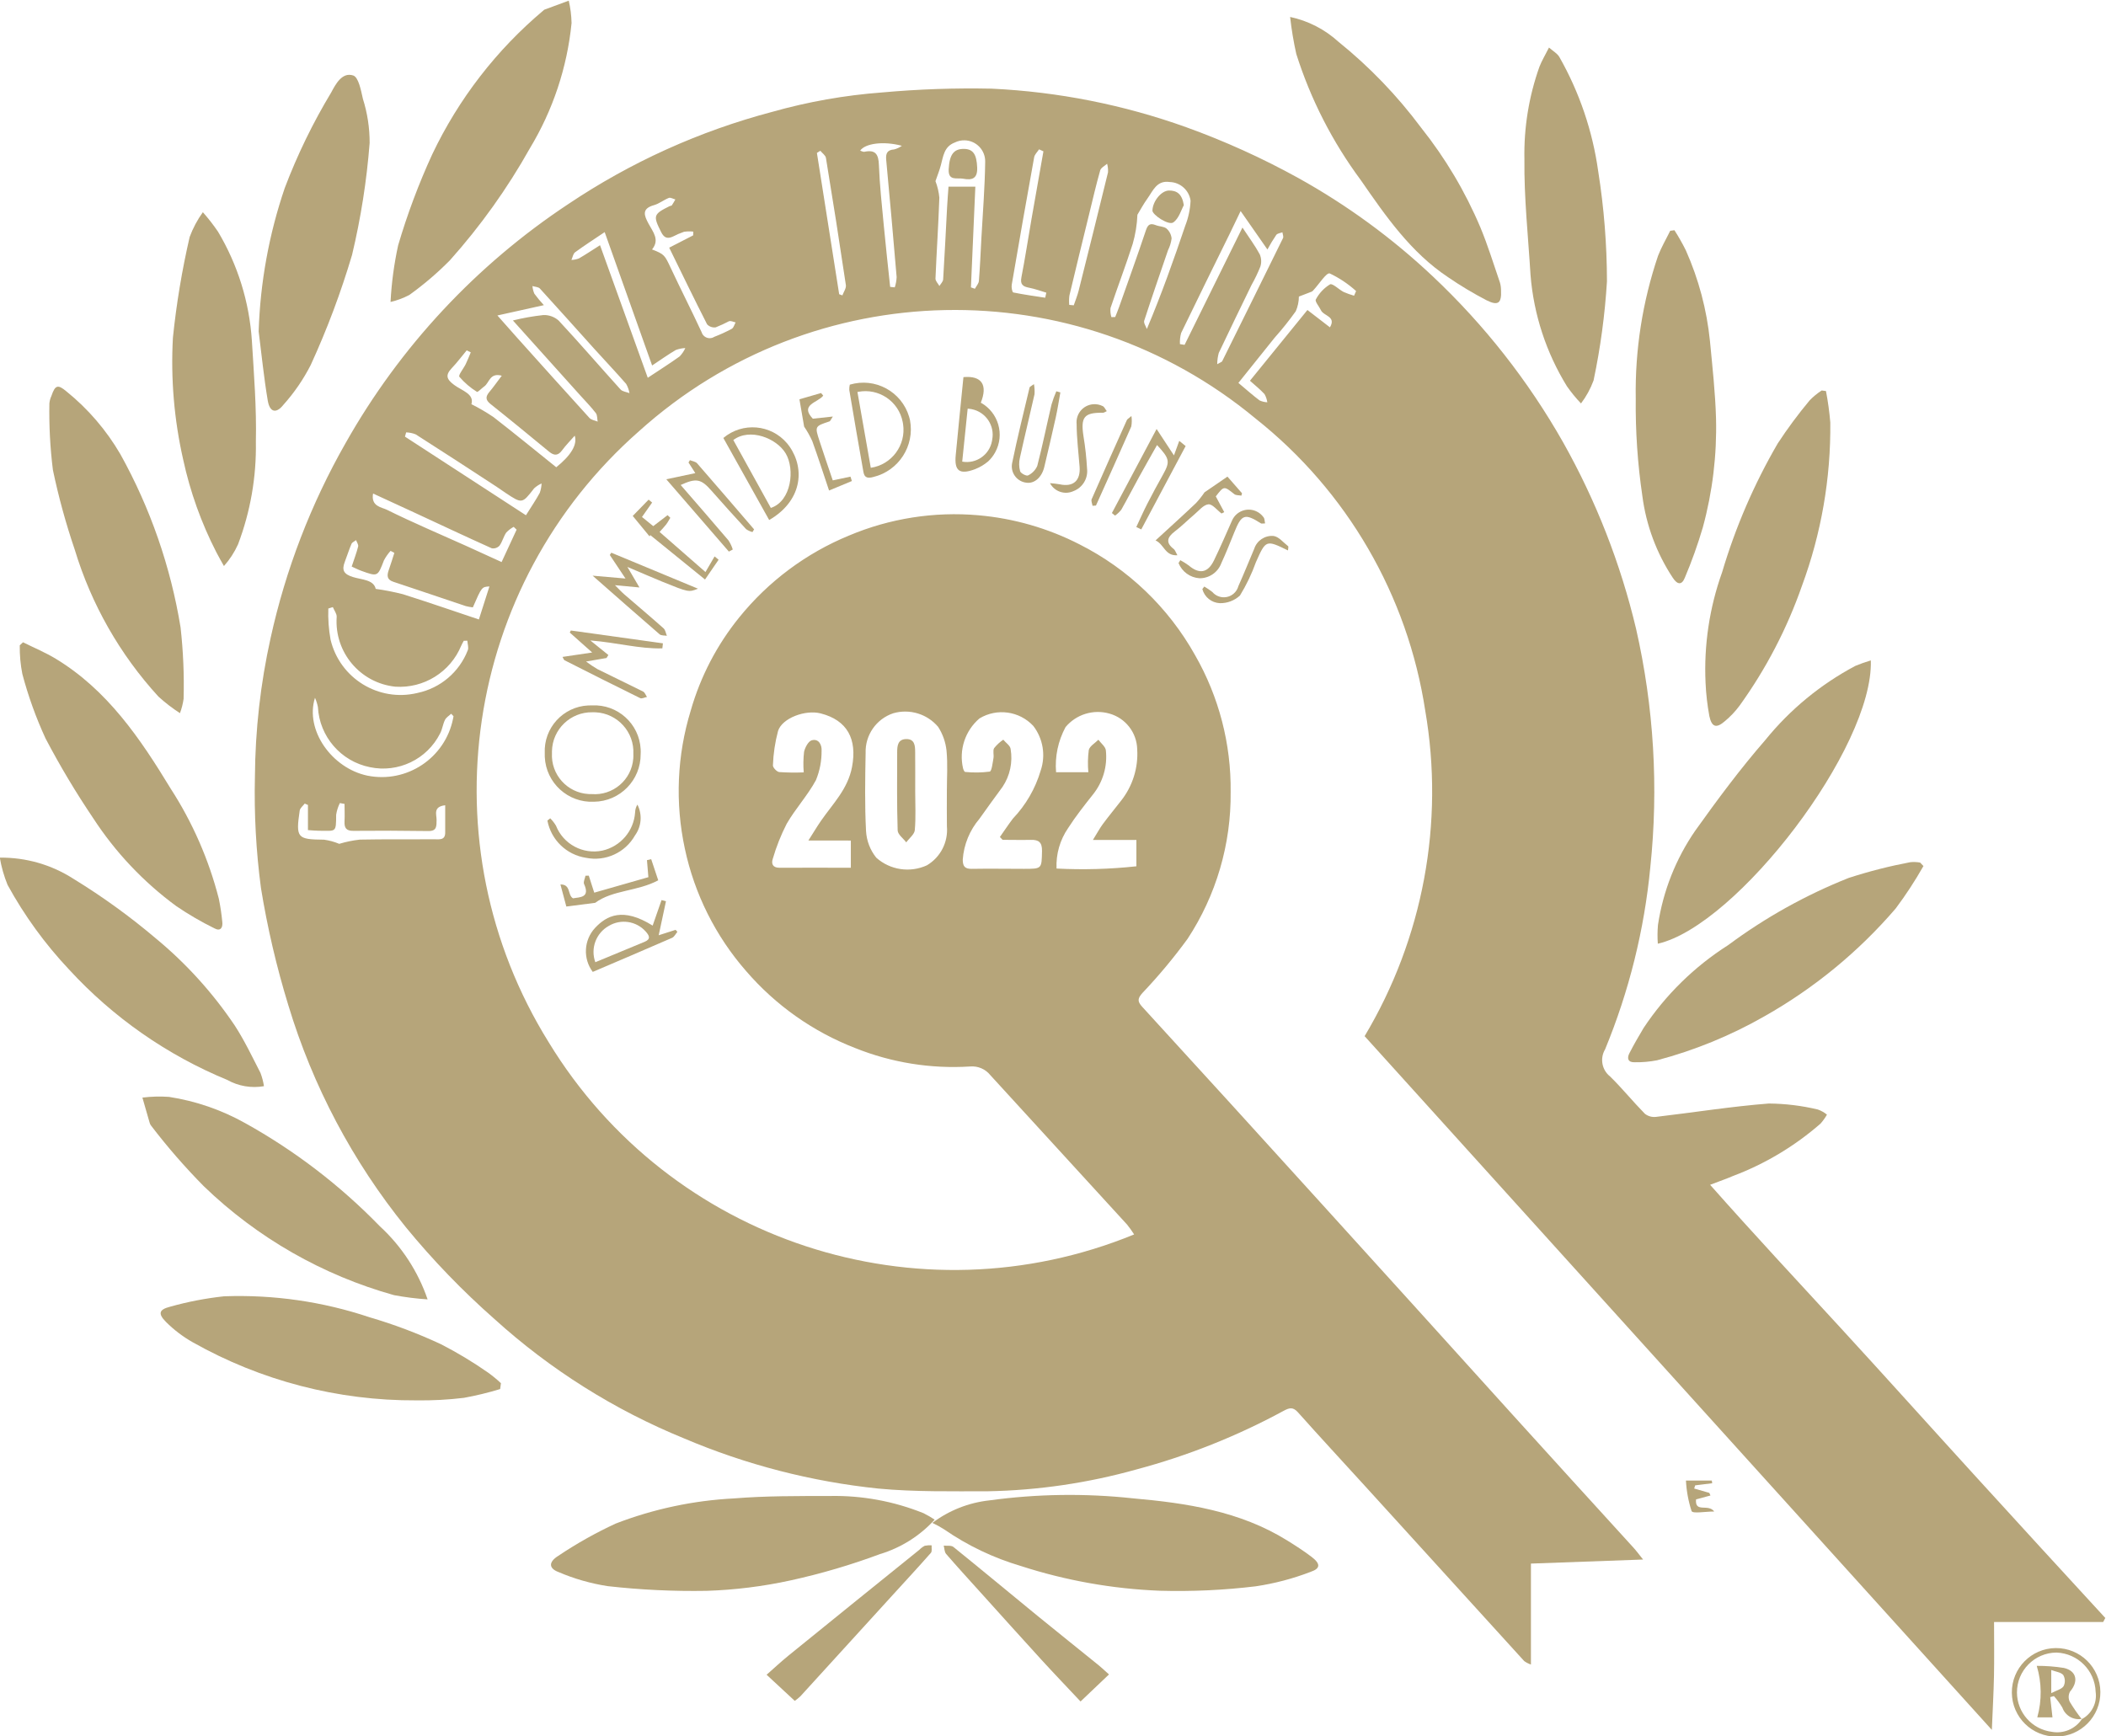 <?xml version="1.0" encoding="UTF-8" standalone="no"?>
<!-- Created with Inkscape (http://www.inkscape.org/) -->

<svg
   version="1.1"
   id="svg2"
   xml:space="preserve"
   width="390.219"
   height="321.762"
   viewBox="0 0 390.219 321.762"
   sodipodi:docname="31e6ba8d0d7fb7489453ddd37b70fad9-33.pdf"
   xmlns:inkscape="http://www.inkscape.org/namespaces/inkscape"
   xmlns:sodipodi="http://sodipodi.sourceforge.net/DTD/sodipodi-0.dtd"
   xmlns="http://www.w3.org/2000/svg"
   xmlns:svg="http://www.w3.org/2000/svg"><defs
     id="defs6"><clipPath
       clipPathUnits="userSpaceOnUse"
       id="clipPath16"><path
         d="M 0,500 H 500 V 0 H 0 Z"
         id="path14" /></clipPath><clipPath
       clipPathUnits="userSpaceOnUse"
       id="clipPath24"><path
         d="M 103.668,370.661 H 396.332 V 129.339 H 103.668 Z"
         id="path22" /></clipPath></defs><sodipodi:namedview
     id="namedview4"
     pagecolor="#ffffff"
     bordercolor="#666666"
     borderopacity="1.0"
     inkscape:pageshadow="2"
     inkscape:pageopacity="0.0"
     inkscape:pagecheckerboard="0" /><g
     id="g8"
     inkscape:groupmode="layer"
     inkscape:label="31e6ba8d0d7fb7489453ddd37b70fad9-33"
     transform="matrix(1.333,0,0,-1.333,-138.224,494.215)"><g
       id="g10"><g
         id="g12"
         clip-path="url(#clipPath16)"><g
           id="g18"><g
             id="g20" /><g
             id="g204"><g
               clip-path="url(#clipPath24)"
               opacity="0.914"
               id="g202"><g
                 transform="translate(252.327,328.368)"
                 id="g28"><path
                   d="M 0,0 0.621,-0.057 C 0.85,0.617 1.126,1.278 1.298,1.965 2.677,7.447 4.039,12.936 5.383,18.432 5.407,18.834 5.364,19.237 5.256,19.624 4.925,19.321 4.401,19.07 4.297,18.702 3.725,16.686 3.253,14.642 2.756,12.607 1.834,8.84 0.908,5.074 0.016,1.302 -0.041,0.871 -0.049,0.435 -0.008,0.002 Z m -34.604,21.425 -0.477,-0.295 3.095,-19.646 0.448,-0.161 c 0.172,0.48 0.55,0.989 0.483,1.433 -0.878,5.902 -1.802,11.796 -2.772,17.683 -0.066,0.364 -0.516,0.66 -0.777,0.988 z m -57.575,-39.151 -0.165,-0.587 16.818,-10.931 c 0.783,1.249 1.403,2.153 1.924,3.12 0.149,0.42 0.232,0.859 0.249,1.304 -0.378,-0.17 -0.727,-0.399 -1.032,-0.679 -1.676,-2.153 -1.664,-2.167 -3.974,-0.634 -0.438,0.289 -0.859,0.601 -1.3,0.888 -3.719,2.426 -7.438,4.859 -11.185,7.243 -0.428,0.173 -0.884,0.268 -1.345,0.28 z m 63.121,39.167 c 0.211,-0.059 0.413,-0.196 0.587,-0.153 1.566,0.327 1.958,-0.391 2.009,-1.861 0.107,-2.801 0.413,-5.595 0.677,-8.388 0.268,-2.847 0.587,-5.689 0.885,-8.533 l 0.642,-0.069 c 0.149,0.462 0.237,0.942 0.26,1.427 -0.458,5.428 -0.941,10.854 -1.45,16.279 -0.084,0.893 0.117,1.402 1.112,1.472 0.382,0.103 0.744,0.272 1.067,0.502 -2.647,0.708 -5.139,0.301 -5.797,-0.672 z m -67.716,-47.664 c -0.33,-1.803 1.212,-1.907 1.903,-2.25 3.643,-1.804 7.392,-3.392 11.103,-5.06 1.598,-0.718 3.187,-1.454 4.859,-2.216 l 2.087,4.503 -0.409,0.391 c -0.388,-0.212 -0.74,-0.484 -1.042,-0.806 -0.376,-0.56 -0.532,-1.271 -0.928,-1.811 -0.274,-0.295 -0.679,-0.432 -1.076,-0.364 -3.628,1.63 -7.224,3.328 -10.83,4.999 -1.832,0.846 -3.676,1.692 -5.674,2.616 z m 93.18,47.568 -0.607,0.282 C -4.436,21.259 -4.814,20.918 -4.884,20.521 -5.953,14.614 -6.993,8.703 -8.004,2.788 -8.063,2.441 -7.932,1.76 -7.787,1.73 -6.321,1.427 -4.831,1.227 -3.349,0.996 l 0.156,0.703 c -0.783,0.233 -1.566,0.527 -2.363,0.681 -0.859,0.165 -1.301,0.423 -1.1,1.453 0.525,2.695 0.936,5.414 1.406,8.122 0.542,3.128 1.102,6.258 1.654,9.388 z m -81.998,-78.527 -0.327,0.346 c -0.294,-0.28 -0.689,-0.509 -0.859,-0.851 -0.298,-0.599 -0.37,-1.316 -0.687,-1.901 -1.815,-3.586 -5.814,-5.505 -9.747,-4.677 -4.036,0.811 -7.012,4.252 -7.231,8.363 -0.087,0.443 -0.224,0.874 -0.407,1.286 -1.422,-4.502 2.349,-9.788 7.28,-10.825 5.476,-1.104 10.81,2.441 11.913,7.917 0.023,0.113 0.044,0.226 0.063,0.34 z m -16.772,15.171 -0.631,-0.196 c -0.052,-1.451 0.052,-2.903 0.311,-4.332 1.281,-5.375 6.676,-8.695 12.051,-7.415 0.019,0.005 0.037,0.009 0.055,0.014 3.171,0.673 5.789,2.9 6.963,5.921 0.161,0.366 -0.031,0.887 -0.059,1.335 l -0.493,-0.01 c -0.119,-0.225 -0.256,-0.444 -0.352,-0.679 -1.515,-3.669 -5.201,-5.963 -9.162,-5.702 -4.889,0.506 -8.495,4.798 -8.151,9.701 0.026,0.433 -0.348,0.903 -0.534,1.363 z m 19.172,35.408 -0.566,0.286 c -0.685,-0.824 -1.331,-1.689 -2.069,-2.465 -0.926,-0.978 -0.754,-1.546 0.329,-2.349 1.082,-0.802 2.815,-1.239 2.392,-2.672 1.054,-0.527 2.074,-1.123 3.052,-1.781 2.952,-2.292 5.845,-4.661 8.742,-6.987 2.024,1.637 2.97,3.132 2.567,4.391 -0.642,-0.734 -1.243,-1.333 -1.737,-2.01 -0.567,-0.783 -1.108,-0.807 -1.826,-0.216 -2.7,2.226 -5.401,4.448 -8.14,6.625 -0.722,0.575 -0.704,1.037 -0.156,1.685 0.548,0.648 1.08,1.41 1.719,2.253 -1.678,0.46 -1.721,-0.988 -2.432,-1.487 -0.36,-0.253 -0.904,-0.836 -1.014,-0.76 -0.92,0.569 -1.746,1.276 -2.449,2.099 -0.174,0.229 0.588,1.147 0.885,1.761 0.259,0.535 0.47,1.087 0.699,1.627 z m 17.964,14.899 6.635,-18.428 c 1.663,1.104 3.079,1.996 4.435,2.971 0.326,0.339 0.59,0.731 0.783,1.159 -0.452,-0.017 -0.898,-0.108 -1.321,-0.268 -1.067,-0.624 -2.075,-1.347 -3.291,-2.153 l -6.595,18.542 c -1.532,-1.034 -2.85,-1.876 -4.111,-2.802 -0.281,-0.207 -0.346,-0.704 -0.51,-1.07 0.353,0.014 0.702,0.084 1.033,0.207 0.934,0.534 1.825,1.135 2.94,1.842 z m 12.946,1.37 0.015,0.521 c -0.426,0.048 -0.857,0.041 -1.282,-0.021 -0.545,-0.19 -1.075,-0.418 -1.587,-0.684 -0.746,-0.326 -1.198,-0.15 -1.594,0.637 -1.139,2.272 -1.104,2.484 1.186,3.617 0.094,0.045 0.245,0.032 0.294,0.1 0.182,0.262 0.331,0.544 0.493,0.82 -0.305,0.08 -0.669,0.306 -0.908,0.214 -0.711,-0.276 -1.339,-0.801 -2.061,-1.003 -1.762,-0.491 -1.371,-1.446 -0.746,-2.599 0.599,-1.12 1.578,-2.214 0.474,-3.561 1.722,-0.664 1.761,-0.783 2.609,-2.592 1.394,-2.979 2.893,-5.91 4.275,-8.895 0.18,-0.623 0.831,-0.983 1.454,-0.803 0.115,0.033 0.224,0.083 0.324,0.149 0.831,0.316 1.641,0.687 2.423,1.11 0.263,0.147 0.36,0.587 0.533,0.889 -0.308,0.063 -0.664,0.256 -0.916,0.164 -0.6,-0.315 -1.217,-0.598 -1.846,-0.849 -0.447,-0.068 -0.898,0.09 -1.204,0.423 -1.774,3.476 -3.473,6.992 -5.266,10.651 z M 36.23,-3.118 c 0.911,1.53 -0.871,1.566 -1.246,2.368 -0.247,0.521 -0.872,1.236 -0.715,1.504 0.455,0.866 1.137,1.592 1.973,2.1 0.355,0.182 1.226,-0.716 1.895,-1.059 0.471,-0.205 0.955,-0.377 1.449,-0.517 l 0.28,0.646 C 38.771,2.918 37.536,3.744 36.199,4.375 35.745,4.522 34.709,2.876 33.936,2.05 33.872,1.965 33.792,1.895 33.699,1.844 33.196,1.648 32.685,1.453 31.914,1.157 31.912,0.454 31.764,-0.241 31.479,-0.885 30.568,-2.163 29.588,-3.39 28.543,-4.561 c -1.66,-2.061 -3.31,-4.13 -5.037,-6.284 1.083,-0.908 1.979,-1.709 2.937,-2.431 0.34,-0.157 0.708,-0.247 1.082,-0.264 -0.056,0.402 -0.189,0.79 -0.391,1.143 -0.611,0.663 -1.326,1.229 -2.022,1.854 l 7.99,9.834 z M -82.9,-42.05 c -0.33,0.036 -0.657,0.095 -0.979,0.176 -3.363,1.124 -6.719,2.271 -10.085,3.385 -0.911,0.301 -0.889,0.884 -0.637,1.615 0.276,0.794 0.529,1.597 0.783,2.398 l -0.524,0.283 c -0.361,-0.4 -0.672,-0.844 -0.924,-1.321 -0.871,-2.271 -0.85,-2.284 -3.158,-1.448 -0.43,0.154 -0.838,0.371 -1.325,0.587 0.333,0.998 0.669,1.879 0.898,2.785 0.065,0.255 -0.182,0.588 -0.285,0.887 -0.22,-0.17 -0.543,-0.293 -0.639,-0.517 -0.348,-0.81 -0.606,-1.658 -0.925,-2.482 -0.455,-1.174 -0.163,-1.73 1.135,-2.134 1.216,-0.379 2.868,-0.35 3.157,-1.644 1.273,-0.176 2.535,-0.423 3.78,-0.74 3.524,-1.112 7.003,-2.32 10.56,-3.51 l 1.466,4.591 c -1.067,-0.063 -1.067,-0.063 -2.298,-2.896 z m -18.582,-32.871 c 0.936,0.283 1.895,0.48 2.866,0.587 3.469,0.072 6.94,0.019 10.411,0.045 0.638,0 1.464,-0.151 1.456,0.936 v 3.795 c -1.732,-0.196 -1.186,-1.311 -1.198,-2.045 -0.014,-0.868 0.047,-1.557 -1.163,-1.539 -3.469,0.052 -6.939,0.061 -10.41,0.027 -1.024,-0.011 -1.268,0.445 -1.222,1.335 0.042,0.801 0,1.606 0,2.41 l -0.651,0.116 c -0.25,-0.509 -0.423,-1.052 -0.513,-1.611 -0.016,-2.575 0,-2.226 -2.379,-2.238 -0.452,0 -0.906,0.053 -1.542,0.092 v 3.492 l -0.446,0.196 c -0.243,-0.321 -0.65,-0.619 -0.701,-0.979 -0.558,-3.811 -0.351,-4.009 3.39,-4.042 0.723,-0.1 1.43,-0.294 2.102,-0.577 m 24.145,72.758 c 1.394,0.345 2.809,0.596 4.236,0.752 0.782,0.026 1.545,-0.25 2.128,-0.772 2.917,-3.132 5.716,-6.393 8.594,-9.57 0.272,-0.3 0.822,-0.347 1.243,-0.513 -0.077,0.453 -0.233,0.888 -0.462,1.286 -1.443,1.654 -2.958,3.246 -4.43,4.876 -2.52,2.79 -5.016,5.603 -7.554,8.375 -0.216,0.235 -0.688,0.239 -1.04,0.35 0.03,-0.364 0.119,-0.721 0.262,-1.057 0.409,-0.559 0.852,-1.093 1.326,-1.599 l -6.46,-1.433 c 1.078,-1.218 1.897,-2.153 2.727,-3.077 3.351,-3.732 6.696,-7.468 10.075,-11.176 0.257,-0.28 0.752,-0.341 1.137,-0.503 -0.08,0.403 -0.037,0.902 -0.262,1.194 -0.669,0.867 -1.443,1.654 -2.177,2.47 z M 23.816,13.047 C 23.246,11.863 22.809,10.935 22.359,10.015 20.083,5.377 17.79,0.748 15.547,-3.907 15.407,-4.409 15.351,-4.931 15.381,-5.452 l 0.646,-0.104 8.043,16.307 c 0.965,-1.466 1.776,-2.545 2.404,-3.72 0.235,-0.542 0.264,-1.152 0.08,-1.714 -0.347,-0.87 -0.752,-1.715 -1.213,-2.529 -1.529,-3.152 -3.066,-6.3 -4.563,-9.467 -0.139,-0.511 -0.211,-1.037 -0.216,-1.566 0.519,0.299 0.648,0.327 0.685,0.401 2.832,5.706 5.653,11.417 8.463,17.133 0.1,0.195 -0.051,0.534 -0.084,0.806 C 29.334,9.982 28.935,9.948 28.774,9.735 28.328,9.08 27.917,8.402 27.541,7.705 Z M 5.853,-1.699 6.382,-1.685 c 0.184,0.469 0.381,0.935 0.55,1.413 1.255,3.553 2.533,7.098 3.729,10.67 0.276,0.825 0.634,0.979 1.37,0.686 0.49,-0.196 1.114,-0.167 1.486,-0.472 0.4,-0.351 0.652,-0.841 0.705,-1.37 C 14.15,8.671 13.981,8.117 13.723,7.603 12.611,4.34 11.477,1.084 10.414,-2.196 c -0.102,-0.314 0.233,-0.77 0.366,-1.159 2.066,4.905 3.735,9.621 5.339,14.36 0.435,1.111 0.685,2.287 0.74,3.479 -0.202,1.454 -1.421,2.551 -2.888,2.599 -1.838,0.271 -2.337,-1.235 -3.132,-2.331 C 10.332,14.047 9.915,13.276 9.469,12.534 9.414,11.153 9.191,9.784 8.807,8.457 7.846,5.469 6.728,2.535 5.728,-0.441 c -0.042,-0.423 0,-0.85 0.125,-1.256 z M -13.059,16.436 C -13.264,11.72 -13.468,7.079 -13.672,2.437 l 0.551,-0.196 c 0.195,0.365 0.526,0.717 0.556,1.095 0.158,1.987 0.242,3.979 0.348,5.97 0.196,3.524 0.48,7.047 0.527,10.583 0.037,1.615 -1.242,2.954 -2.857,2.991 -0.475,0.011 -0.945,-0.094 -1.37,-0.305 -1.505,-0.57 -1.599,-1.927 -1.944,-3.178 -0.195,-0.739 -0.491,-1.458 -0.742,-2.192 0.285,-0.735 0.466,-1.506 0.539,-2.29 -0.126,-3.753 -0.382,-7.5 -0.537,-11.252 -0.013,-0.339 0.355,-0.691 0.547,-1.038 0.18,0.306 0.501,0.603 0.52,0.918 0.21,3.346 0.368,6.697 0.548,10.044 0.053,0.967 0.132,1.935 0.196,2.855 z m -23.207,-90.895 c 0.75,1.174 1.222,1.973 1.747,2.73 1.648,2.379 3.742,4.422 4.322,7.504 0.728,3.868 -0.652,6.487 -4.367,7.438 -2.117,0.541 -5.343,-0.646 -5.918,-2.439 -0.416,-1.562 -0.655,-3.165 -0.713,-4.78 -0.025,-0.302 0.537,-0.899 0.875,-0.938 1.135,-0.077 2.272,-0.092 3.408,-0.045 -0.078,0.949 -0.063,1.904 0.045,2.85 0.134,0.611 0.588,1.48 1.075,1.613 0.979,0.271 1.419,-0.675 1.361,-1.454 0.015,-1.4 -0.252,-2.789 -0.783,-4.084 -1.153,-2.131 -2.851,-3.964 -4.066,-6.068 -0.8,-1.561 -1.448,-3.194 -1.936,-4.878 -0.231,-0.67 0,-1.239 0.91,-1.235 3.297,0.015 6.591,0 9.941,0 v 3.782 z m 38.915,9.492 c -0.093,1.027 -0.073,2.062 0.06,3.085 0.131,0.552 0.871,0.959 1.337,1.431 0.362,-0.494 0.989,-0.961 1.038,-1.484 0.239,-2.211 -0.414,-4.425 -1.815,-6.153 -1.194,-1.511 -2.396,-3.028 -3.431,-4.645 -1.136,-1.649 -1.701,-3.624 -1.61,-5.624 3.703,-0.191 7.414,-0.087 11.1,0.313 v 3.663 H 3.283 c 0.587,0.934 0.934,1.605 1.382,2.21 0.814,1.1 1.689,2.153 2.527,3.236 1.606,2.025 2.407,4.573 2.249,7.153 -0.054,2.331 -1.63,4.351 -3.878,4.972 -2.222,0.628 -4.605,-0.11 -6.084,-1.883 -1.038,-1.92 -1.496,-4.099 -1.317,-6.274 z m -11.918,-9.397 -0.378,0.392 c 0.601,0.854 1.175,1.723 1.809,2.559 1.8,1.886 3.124,4.174 3.862,6.675 0.717,2.108 0.334,4.435 -1.02,6.203 -1.933,2.079 -5.06,2.516 -7.489,1.048 -1.995,-1.705 -2.875,-4.378 -2.283,-6.934 0.055,-0.196 0.184,-0.501 0.288,-0.505 1.136,-0.116 2.282,-0.101 3.414,0.045 0.292,0.057 0.405,1.21 0.527,1.873 0.084,0.458 -0.118,1.034 0.092,1.39 0.362,0.454 0.791,0.85 1.272,1.175 0.354,-0.433 0.979,-0.838 1.02,-1.302 0.313,-1.831 -0.089,-3.713 -1.124,-5.256 -1.084,-1.466 -2.153,-2.952 -3.208,-4.436 -1.356,-1.592 -2.169,-3.575 -2.322,-5.661 0,-0.948 0.29,-1.318 1.259,-1.3 2.415,0.043 4.833,0 7.243,0 2.519,0 2.462,0 2.515,2.472 0.026,1.195 -0.436,1.596 -1.566,1.557 -1.294,-0.03 -2.603,0.005 -3.911,0.005 m -7.748,6.752 c 0,1.891 0.137,3.796 -0.051,5.677 -0.129,1.168 -0.527,2.291 -1.165,3.279 -1.525,1.801 -3.965,2.541 -6.234,1.889 -2.359,-0.788 -3.921,-3.029 -3.843,-5.514 -0.067,-3.624 -0.133,-7.255 0.057,-10.869 0.078,-1.351 0.577,-2.645 1.425,-3.7 1.926,-1.718 4.686,-2.133 7.033,-1.059 1.895,1.12 2.977,3.229 2.784,5.421 -0.026,1.619 -0.006,3.243 -0.006,4.876 z m 96.772,-106.802 -15.586,-0.564 v -14.034 c -0.332,0.115 -0.646,0.275 -0.932,0.478 -7.359,8.078 -14.711,16.163 -22.056,24.254 -3.132,3.443 -6.299,6.852 -9.396,10.33 -0.713,0.803 -1.229,0.613 -2.011,0.196 -6.473,-3.512 -13.34,-6.245 -20.456,-8.142 -6.702,-1.876 -13.615,-2.894 -20.574,-3.028 -5.089,0 -10.224,-0.102 -15.286,0.374 -9.31,0.966 -18.422,3.321 -27.034,6.987 -9.667,3.949 -18.57,9.556 -26.31,16.566 -4.449,3.919 -8.573,8.192 -12.332,12.777 -7.393,9.136 -12.943,19.62 -16.34,30.871 -1.639,5.335 -2.909,10.776 -3.802,16.285 -0.681,5.133 -0.962,10.311 -0.839,15.488 0.044,6.48 0.774,12.936 2.178,19.262 2.094,9.523 5.616,18.675 10.448,27.144 7.541,13.351 18.141,24.724 30.929,33.184 8.666,5.818 18.241,10.15 28.332,12.816 4.996,1.413 10.121,2.318 15.298,2.704 5.06,0.457 10.142,0.632 15.222,0.526 9.241,-0.433 18.366,-2.244 27.073,-5.371 5.353,-1.931 10.544,-4.284 15.525,-7.036 6.799,-3.772 13.098,-8.381 18.752,-13.718 7.144,-6.731 13.239,-14.496 18.08,-23.035 4.576,-8.129 7.991,-16.86 10.146,-25.937 2.473,-10.865 3.141,-22.062 1.977,-33.144 -0.834,-8.701 -2.953,-17.232 -6.286,-25.313 -0.75,-1.257 -0.447,-2.877 0.707,-3.778 1.683,-1.65 3.173,-3.496 4.827,-5.178 0.444,-0.346 1.008,-0.5 1.566,-0.428 5.221,0.61 10.42,1.448 15.661,1.855 2.295,-0.02 4.581,-0.299 6.814,-0.833 0.46,-0.163 0.888,-0.404 1.266,-0.713 -0.253,-0.441 -0.549,-0.855 -0.884,-1.237 -3.584,-3.133 -7.7,-5.6 -12.153,-7.282 -0.91,-0.392 -1.846,-0.713 -3.206,-1.234 6.054,-6.837 12.182,-13.413 18.264,-20.029 6.18,-6.726 12.277,-13.529 18.432,-20.277 6.064,-6.655 12.143,-13.293 18.237,-19.912 l -0.3,-0.564 h -15.163 c 0,-2.683 0.039,-5.076 -0.01,-7.468 -0.049,-2.392 -0.184,-4.753 -0.297,-7.528 l -87.186,96.442 c 8.123,13.591 11.113,29.641 8.427,45.245 -2.446,16.03 -10.871,30.54 -23.58,40.61 -25.03,20.767 -61.505,20.031 -85.677,-1.729 -24.416,-21.434 -29.74,-57.387 -12.583,-84.977 16.872,-27.695 51.37,-39.02 81.374,-26.713 -0.299,0.476 -0.626,0.934 -0.979,1.37 -6.331,6.925 -12.665,13.847 -19.002,20.766 -0.679,0.855 -1.743,1.31 -2.831,1.212 -5.449,-0.345 -10.907,0.532 -15.973,2.568 -5.847,2.268 -11.047,5.938 -15.142,10.688 -4.243,4.85 -7.177,10.705 -8.521,17.007 -1.375,6.366 -1.095,12.977 0.812,19.204 1.352,4.731 3.645,9.141 6.744,12.963 4.053,5.016 9.304,8.931 15.269,11.383 5.669,2.387 11.835,3.354 17.962,2.817 4.903,-0.425 9.676,-1.797 14.056,-4.04 6.772,-3.417 12.369,-8.78 16.071,-15.4 3.319,-5.788 5.028,-12.359 4.949,-19.03 0.076,-7.246 -2.006,-14.351 -5.983,-20.409 -1.927,-2.642 -4.024,-5.156 -6.275,-7.527 -0.664,-0.752 -0.746,-1.151 -0.034,-1.928 8.377,-9.15 16.73,-18.321 25.057,-27.514 8.808,-9.708 17.604,-19.426 26.39,-29.153 5.602,-6.181 11.214,-12.353 16.835,-18.517 0.395,-0.429 0.75,-0.922 1.339,-1.652"
                   style="fill:#af9c6d;fill-opacity:1;fill-rule:nonzero;stroke:none"
                   id="path26" /></g><g
                 transform="translate(233.616,159.498)"
                 id="g32"><path
                   d="m 0,0 c -2.057,-2.253 -4.685,-3.908 -7.605,-4.79 -4.032,-1.502 -8.165,-2.719 -12.368,-3.643 -3.862,-0.847 -7.794,-1.338 -11.745,-1.464 -4.588,-0.079 -9.177,0.139 -13.736,0.654 -2.351,0.364 -4.647,1.022 -6.834,1.957 -1.371,0.513 -1.4,1.402 -0.032,2.253 2.539,1.705 5.209,3.206 7.985,4.489 5.253,2.026 10.794,3.205 16.416,3.494 4.438,0.36 8.915,0.331 13.374,0.339 4.45,0.085 8.871,-0.729 12.999,-2.394 C -1.013,0.628 -0.497,0.329 0,0"
                   style="fill:#af9c6d;fill-opacity:1;fill-rule:nonzero;stroke:none"
                   id="path30" /></g><g
                 transform="translate(233.297,159.045)"
                 id="g36"><path
                   d="m 0,0 c 2.312,1.739 5.05,2.821 7.926,3.132 6.599,0.903 13.284,1 19.906,0.288 7.486,-0.66 14.901,-1.772 21.475,-5.853 1.161,-0.723 2.32,-1.461 3.404,-2.291 1.247,-0.953 1.261,-1.607 -0.133,-2.08 -2.46,-0.947 -5.016,-1.62 -7.623,-2.009 C 40.532,-9.347 36.076,-9.554 31.622,-9.43 25.053,-9.173 18.55,-8.015 12.295,-5.99 8.495,-4.87 4.897,-3.152 1.637,-0.9 1.112,-0.564 0.565,-0.263 0,0"
                   style="fill:#af9c6d;fill-opacity:1;fill-rule:nonzero;stroke:none"
                   id="path34" /></g><g
                 transform="translate(173.216,177.654)"
                 id="g40"><path
                   d="m 0,0 c -1.655,-0.507 -3.338,-0.915 -5.041,-1.223 -2.187,-0.264 -4.39,-0.381 -6.593,-0.351 -10.903,-0.062 -21.633,2.728 -31.125,8.093 -1.348,0.765 -2.587,1.708 -3.684,2.803 -1.141,1.151 -0.994,1.724 0.552,2.12 2.456,0.691 4.965,1.176 7.501,1.45 6.869,0.256 13.727,-0.732 20.244,-2.916 3.392,-0.994 6.704,-2.244 9.907,-3.739 2.27,-1.165 4.458,-2.483 6.55,-3.945 0.631,-0.453 1.232,-0.947 1.799,-1.478 z"
                   style="fill:#af9c6d;fill-opacity:1;fill-rule:nonzero;stroke:none"
                   id="path38" /></g><g
                 transform="translate(163.131,190.118)"
                 id="g44"><path
                   d="m 0,0 c -1.564,0.104 -3.12,0.3 -4.661,0.587 -9.926,2.773 -19.008,7.969 -26.427,15.122 -2.632,2.662 -5.091,5.488 -7.362,8.463 -0.093,0.124 -0.16,0.266 -0.196,0.417 -0.337,1.153 -0.666,2.308 -0.996,3.463 1.227,0.153 2.467,0.186 3.701,0.098 3.713,-0.573 7.293,-1.805 10.571,-3.639 6.911,-3.839 13.221,-8.67 18.728,-14.342 C -3.615,7.386 -1.332,3.891 0,0"
                   style="fill:#af9c6d;fill-opacity:1;fill-rule:nonzero;stroke:none"
                   id="path42" /></g><g
                 transform="translate(106.89,281.467)"
                 id="g48"><path
                   d="m 0,0 c 1.533,-0.765 3.132,-1.425 4.588,-2.312 7.165,-4.355 11.713,-11.074 15.935,-18.025 3.047,-4.709 5.309,-9.882 6.699,-15.316 0.219,-1.067 0.38,-2.145 0.481,-3.23 0.09,-0.783 -0.248,-1.335 -1.076,-0.893 -1.845,0.907 -3.623,1.942 -5.321,3.099 -4.556,3.345 -8.468,7.487 -11.55,12.225 -2.409,3.57 -4.62,7.269 -6.622,11.082 -1.329,2.889 -2.408,5.886 -3.224,8.96 -0.26,1.312 -0.38,2.649 -0.358,3.987 z"
                   style="fill:#af9c6d;fill-opacity:1;fill-rule:nonzero;stroke:none"
                   id="path46" /></g><g
                 transform="translate(139.648,324.68)"
                 id="g52"><path
                   d="m 0,0 c 0.214,6.792 1.437,13.514 3.629,19.945 1.751,4.613 3.913,9.059 6.46,13.284 0.599,1.122 1.513,2.87 3.06,2.35 0.734,-0.245 1.08,-2.072 1.339,-3.24 0.63,-1.987 0.946,-4.06 0.938,-6.145 C 15.019,20.954 14.202,15.754 12.983,10.641 11.431,5.409 9.511,0.294 7.237,-4.667 6.219,-6.661 4.948,-8.515 3.455,-10.183 2.441,-11.471 1.545,-11.262 1.265,-9.615 0.726,-6.427 0.409,-3.204 0,0"
                   style="fill:#af9c6d;fill-opacity:1;fill-rule:nonzero;stroke:none"
                   id="path50" /></g><g
                 transform="translate(131.892,341.254)"
                 id="g56"><path
                   d="m 0,0 c 0.76,-0.859 1.465,-1.765 2.11,-2.713 2.731,-4.584 4.341,-9.749 4.698,-15.073 0.288,-4.698 0.67,-9.424 0.56,-14.128 0.088,-4.867 -0.753,-9.705 -2.478,-14.257 -0.496,-1.099 -1.156,-2.116 -1.958,-3.016 -0.352,0.634 -0.724,1.258 -1.051,1.904 -2.094,4.074 -3.645,8.406 -4.614,12.883 -1.262,5.558 -1.743,11.265 -1.429,16.956 0.485,4.714 1.263,9.393 2.33,14.01 C -1.378,-2.212 -0.762,-1.057 0,0"
                   style="fill:#af9c6d;fill-opacity:1;fill-rule:nonzero;stroke:none"
                   id="path54" /></g><g
                 transform="translate(103.668,251.528)"
                 id="g60"><path
                   d="m 0,0 c 3.631,0.042 7.195,-0.985 10.248,-2.952 4.019,-2.462 7.844,-5.229 11.44,-8.277 4.229,-3.494 7.929,-7.582 10.987,-12.136 1.349,-2.083 2.42,-4.348 3.557,-6.56 0.228,-0.596 0.39,-1.215 0.484,-1.846 -1.75,-0.306 -3.552,0.002 -5.102,0.871 -8.364,3.447 -15.87,8.687 -21.991,15.349 C 6.287,-12.011 3.416,-8.06 1.081,-3.794 0.581,-2.573 0.218,-1.301 0,0"
                   style="fill:#af9c6d;fill-opacity:1;fill-rule:nonzero;stroke:none"
                   id="path58" /></g><g
                 transform="translate(157.98,328.777)"
                 id="g64"><path
                   d="m 0,0 c 0.137,2.649 0.491,5.282 1.057,7.873 1.272,4.323 2.855,8.548 4.735,12.642 3.661,7.704 8.935,14.53 15.465,20.016 0.039,0.033 0.074,0.082 0.121,0.1 1.131,0.42 2.261,0.838 3.393,1.253 0.237,-1.021 0.368,-2.064 0.391,-3.113 C 24.551,32.61 22.572,26.664 19.37,21.365 16.243,15.786 12.516,10.566 8.255,5.796 6.512,4.028 4.62,2.413 2.602,0.967 1.779,0.535 0.905,0.21 0,0"
                   style="fill:#af9c6d;fill-opacity:1;fill-rule:nonzero;stroke:none"
                   id="path62" /></g><g
                 transform="translate(128.707,271.613)"
                 id="g68"><path
                   d="m 0,0 c -1.058,0.684 -2.057,1.454 -2.989,2.302 -5.359,5.853 -9.335,12.836 -11.634,20.431 -1.235,3.627 -2.249,7.326 -3.036,11.076 -0.383,3.069 -0.547,6.161 -0.489,9.253 0.035,0.365 0.133,0.722 0.289,1.053 0.499,1.472 0.867,1.639 2.071,0.623 3.018,-2.437 5.566,-5.404 7.517,-8.756 C -4.12,28.508 -1.294,20.372 0.084,11.935 0.456,8.632 0.597,5.307 0.507,1.985 0.411,1.307 0.241,0.641 0,0"
                   style="fill:#af9c6d;fill-opacity:1;fill-rule:nonzero;stroke:none"
                   id="path66" /></g><g
                 transform="translate(371.056,250.361)"
                 id="g72"><path
                   d="m 0,0 c -1.161,-2.051 -2.452,-4.026 -3.866,-5.912 -5.154,-6 -11.311,-11.06 -18.196,-14.954 -4.698,-2.69 -9.729,-4.753 -14.963,-6.137 -1.02,-0.201 -2.058,-0.293 -3.097,-0.274 -0.924,-0.043 -1.122,0.521 -0.762,1.23 0.613,1.204 1.294,2.374 1.985,3.535 3.067,4.617 7.069,8.539 11.746,11.513 5.153,3.829 10.784,6.969 16.751,9.341 2.807,0.911 5.67,1.643 8.57,2.192 0.457,0.044 0.918,0.027 1.37,-0.052 z"
                   style="fill:#af9c6d;fill-opacity:1;fill-rule:nonzero;stroke:none"
                   id="path70" /></g><g
                 transform="translate(283.023,368.398)"
                 id="g76"><path
                   d="m 0,0 c 2.505,-0.533 4.823,-1.724 6.716,-3.449 4.317,-3.481 8.176,-7.493 11.487,-11.941 3.372,-4.23 6.149,-8.902 8.251,-13.885 1.036,-2.496 1.831,-5.09 2.712,-7.654 0.1,-0.354 0.15,-0.719 0.15,-1.087 0.086,-1.761 -0.391,-2.178 -1.991,-1.382 -1.845,0.958 -3.63,2.026 -5.346,3.201 -5.205,3.453 -8.693,8.507 -12.152,13.507 C 5.888,-17.38 2.858,-11.453 0.859,-5.15 0.479,-3.451 0.192,-1.731 0,0"
                   style="fill:#af9c6d;fill-opacity:1;fill-rule:nonzero;stroke:none"
                   id="path74" /></g><g
                 transform="translate(323.456,314.669)"
                 id="g80"><path
                   d="m 0,0 c -0.712,0.746 -1.366,1.545 -1.958,2.39 -2.879,4.676 -4.612,9.968 -5.056,15.441 -0.325,5.374 -0.912,10.751 -0.851,16.119 -0.088,4.382 0.622,8.744 2.094,12.873 0.327,0.836 0.801,1.613 1.323,2.65 0.588,-0.515 1.163,-0.826 1.439,-1.311 C -0.218,43.253 1.614,37.859 2.392,32.266 3.194,27.208 3.6,22.095 3.608,16.974 3.325,12.344 2.704,7.74 1.748,3.201 1.327,2.053 0.738,0.974 0,0"
                   style="fill:#af9c6d;fill-opacity:1;fill-rule:nonzero;stroke:none"
                   id="path78" /></g><g
                 transform="translate(363.741,278.945)"
                 id="g84"><path
                   d="m 0,0 c 0.392,-12.09 -18.626,-36.878 -29.606,-39.382 -0.065,0.87 -0.058,1.744 0.02,2.613 0.709,4.71 2.484,9.196 5.191,13.116 3.077,4.307 6.245,8.582 9.717,12.571 3.44,4.249 7.701,7.76 12.529,10.322 C -1.447,-0.467 -0.73,-0.214 0,0"
                   style="fill:#af9c6d;fill-opacity:1;fill-rule:nonzero;stroke:none"
                   id="path82" /></g><g
                 transform="translate(357.506,316.393)"
                 id="g88"><path
                   d="m 0,0 c 0.278,-1.444 0.48,-2.902 0.603,-4.367 0.081,-7.746 -1.253,-15.442 -3.939,-22.708 -2.074,-5.944 -4.996,-11.558 -8.676,-16.667 -0.591,-0.796 -1.276,-1.519 -2.039,-2.153 -1.175,-1.018 -1.815,-0.857 -2.154,0.691 -0.287,1.539 -0.465,3.097 -0.532,4.661 -0.24,5.222 0.543,10.441 2.306,15.363 1.853,6.251 4.447,12.259 7.726,17.894 1.364,2.082 2.847,4.084 4.442,5.994 0.504,0.518 1.064,0.978 1.67,1.37 z"
                   style="fill:#af9c6d;fill-opacity:1;fill-rule:nonzero;stroke:none"
                   id="path86" /></g><g
                 transform="translate(336.443,338.749)"
                 id="g92"><path
                   d="m 0,0 c 0.579,-0.903 1.108,-1.837 1.586,-2.797 1.782,-4.002 2.914,-8.262 3.353,-12.621 0.339,-3.576 0.742,-7.158 0.842,-10.745 0.13,-5.115 -0.489,-10.221 -1.836,-15.157 -0.7,-2.375 -1.534,-4.709 -2.5,-6.989 -0.429,-1.08 -1.051,-0.955 -1.67,-0.013 -2.254,3.414 -3.701,7.297 -4.23,11.354 -0.664,4.494 -0.972,9.034 -0.922,13.577 -0.111,6.744 0.939,13.458 3.104,19.846 0.462,1.194 1.12,2.312 1.686,3.467 z"
                   style="fill:#af9c6d;fill-opacity:1;fill-rule:nonzero;stroke:none"
                   id="path90" /></g><g
                 transform="translate(214.168,134.304)"
                 id="g96"><path
                   d="m 0,0 -3.915,3.633 c 1.018,0.895 1.993,1.809 3.028,2.651 6.058,4.917 12.127,9.824 18.205,14.721 0.218,0.223 0.47,0.411 0.746,0.555 0.315,0.067 0.638,0.088 0.96,0.063 -0.028,-0.354 0.086,-0.832 -0.102,-1.045 -1.723,-1.958 -3.5,-3.874 -5.258,-5.804 C 9.369,10.059 5.073,5.344 0.775,0.63 0.532,0.402 0.273,0.192 0,0"
                   style="fill:#af9c6d;fill-opacity:1;fill-rule:nonzero;stroke:none"
                   id="path94" /></g><g
                 transform="translate(257.845,137.98)"
                 id="g100"><path
                   d="m 0,0 -3.954,-3.76 c -1.834,1.957 -3.655,3.852 -5.431,5.794 -2.834,3.101 -5.637,6.227 -8.452,9.345 -1.611,1.784 -3.234,3.557 -4.804,5.374 -0.237,0.274 -0.227,0.765 -0.331,1.155 0.454,-0.053 1.042,0.058 1.343,-0.184 3.933,-3.174 7.815,-6.409 11.728,-9.608 C -7.098,5.826 -4.266,3.571 -1.453,1.29 -0.977,0.901 -0.532,0.472 0,0"
                   style="fill:#af9c6d;fill-opacity:1;fill-rule:nonzero;stroke:none"
                   id="path98" /></g><g
                 transform="translate(185.938,260.362)"
                 id="g104"><path
                   d="M 0,0 C 2.96,-0.234 5.548,1.976 5.782,4.935 5.799,5.149 5.803,5.363 5.794,5.577 5.945,8.626 3.595,11.22 0.545,11.371 0.403,11.378 0.26,11.379 0.117,11.375 -2.935,11.437 -5.46,9.012 -5.521,5.96 -5.523,5.873 -5.523,5.786 -5.52,5.698 -5.685,2.72 -3.405,0.172 -0.427,0.007 -0.285,-0.001 -0.142,-0.003 0,0 M 6.808,5.556 C 6.837,1.937 3.933,-1.022 0.315,-1.063 -3.29,-1.232 -6.349,1.554 -6.517,5.159 c -0.009,0.178 -0.01,0.356 -0.004,0.534 -0.159,3.502 2.55,6.471 6.053,6.631 0.167,0.007 0.335,0.008 0.503,0.003 3.55,0.191 6.582,-2.532 6.773,-6.082 0.013,-0.229 0.013,-0.46 0,-0.689"
                   style="fill:#af9c6d;fill-opacity:1;fill-rule:nonzero;stroke:none"
                   id="path102" /></g><g
                 transform="translate(210.842,300.144)"
                 id="g108"><path
                   d="M 0,0 C 2.868,0.945 3.367,5.373 2.073,7.562 0.807,9.7 -2.932,11.166 -5.217,9.439 Z m -6.601,9.723 c 2.655,2.24 6.623,1.905 8.863,-0.75 C 2.375,8.84 2.481,8.702 2.582,8.56 4.827,5.35 4.262,0.914 -0.231,-1.68 Z"
                   style="fill:#af9c6d;fill-opacity:1;fill-rule:nonzero;stroke:none"
                   id="path106" /></g><g
                 transform="translate(224.735,305.721)"
                 id="g112"><path
                   d="m 0,0 c 2.917,0.437 4.927,3.156 4.489,6.073 -0.015,0.1 -0.033,0.2 -0.053,0.299 -0.552,2.866 -3.324,4.742 -6.19,4.19 -0.034,-0.006 -0.068,-0.013 -0.102,-0.021 z M -2.917,11.559 C 0.593,12.603 4.285,10.605 5.329,7.095 5.376,6.937 5.417,6.777 5.452,6.617 6.121,3.056 3.892,-0.407 0.374,-1.272 -0.409,-1.488 -0.877,-1.4 -1.02,-0.597 c -0.675,3.804 -1.331,7.612 -1.969,11.422 -0.01,0.247 0.015,0.494 0.072,0.734"
                   style="fill:#af9c6d;fill-opacity:1;fill-rule:nonzero;stroke:none"
                   id="path110" /></g><g
                 transform="translate(238.201,313.941)"
                 id="g116"><path
                   d="m 0,0 c -0.253,-2.46 -0.506,-4.913 -0.758,-7.36 1.938,-0.349 3.792,0.938 4.141,2.876 0.009,0.054 0.018,0.108 0.025,0.162 0.388,1.963 -0.89,3.869 -2.853,4.256 C 0.372,-0.03 0.186,-0.008 0,0 Z M -0.587,4.387 C 1.973,4.618 2.811,3.289 1.826,0.834 4.286,-0.527 5.177,-3.623 3.817,-6.083 3.561,-6.546 3.234,-6.967 2.848,-7.329 2.288,-7.799 1.654,-8.171 0.971,-8.431 c -2.11,-0.771 -2.838,-0.216 -2.631,1.957 0.339,3.596 0.707,7.181 1.073,10.861"
                   style="fill:#af9c6d;fill-opacity:1;fill-rule:nonzero;stroke:none"
                   id="path114" /></g><g
                 transform="translate(186.445,236.989)"
                 id="g120"><path
                   d="M 0,0 C 2.349,0.979 4.608,1.901 6.851,2.838 7.764,3.22 7.497,3.713 6.998,4.277 5.694,5.729 3.543,6.053 1.869,5.049 0.095,4.054 -0.697,1.92 -0.002,0.008 Z m 8.809,3.749 2.349,0.753 0.249,-0.278 C 11.164,3.941 10.976,3.526 10.667,3.39 6.994,1.783 3.302,0.219 -0.358,-1.345 -1.74,0.503 -1.605,3.075 -0.037,4.769 1.576,6.493 3.841,7.674 7.969,5.09 L 9.204,8.637 9.819,8.474 Z"
                   style="fill:#af9c6d;fill-opacity:1;fill-rule:nonzero;stroke:none"
                   id="path118" /></g><g
                 transform="translate(185.752,281.719)"
                 id="g124"><path
                   d="M 0,0 2.508,-2.024 2.247,-2.439 -0.595,-2.927 C -0.087,-3.311 0.443,-3.665 0.992,-3.988 3.099,-5.039 5.229,-6.041 7.329,-7.1 7.574,-7.223 7.695,-7.593 7.873,-7.85 7.554,-7.912 7.161,-8.13 6.928,-8.016 c -3.524,1.724 -7.014,3.492 -10.51,5.262 -0.108,0.055 -0.151,0.239 -0.286,0.468 L 0.258,-1.674 -2.86,1.1 -2.709,1.386 10.089,-0.399 10.009,-1.098 C 6.799,-1.184 3.661,-0.284 0,0"
                   style="fill:#af9c6d;fill-opacity:1;fill-rule:nonzero;stroke:none"
                   id="path122" /></g><g
                 transform="translate(190.642,290.327)"
                 id="g128"><path
                   d="m 0,0 -2.187,3.277 0.212,0.315 12.049,-5.003 C 8.786,-1.918 8.784,-1.926 5.101,-0.433 3.621,0.17 2.165,0.812 0.26,1.617 l 1.676,-2.856 -3.404,0.315 c 0.632,-0.626 0.949,-0.979 1.306,-1.284 1.816,-1.566 3.658,-3.119 5.453,-4.716 0.257,-0.229 0.31,-0.685 0.458,-1.035 -0.342,0.062 -0.783,0.011 -1.01,0.207 -2.991,2.582 -5.953,5.201 -9.312,8.151 z"
                   style="fill:#af9c6d;fill-opacity:1;fill-rule:nonzero;stroke:none"
                   id="path126" /></g><g
                 transform="translate(205.009,294.075)"
                 id="g132"><path
                   d="m 0,0 -8.697,10.052 4.032,0.855 -0.945,1.475 0.195,0.326 c 0.339,-0.14 0.783,-0.195 0.999,-0.438 2.66,-3.044 5.285,-6.117 7.922,-9.183 L 3.281,2.713 C 2.961,2.794 2.659,2.933 2.39,3.124 0.763,4.889 -0.844,6.672 -2.429,8.474 -3.854,10.097 -4.53,10.256 -6.701,9.257 -4.455,6.664 -2.23,4.117 -0.045,1.541 0.205,1.152 0.403,0.731 0.542,0.29 Z"
                   style="fill:#af9c6d;fill-opacity:1;fill-rule:nonzero;stroke:none"
                   id="path130" /></g><g
                 transform="translate(258.25,299.433)"
                 id="g136"><path
                   d="M 0,0 6.213,11.683 8.625,8.012 9.363,10.032 10.25,9.312 4.08,-2.279 3.392,-1.942 C 3.901,-0.859 4.383,0.237 4.927,1.3 5.616,2.647 6.339,3.978 7.081,5.301 8.108,7.151 8.059,7.529 6.274,9.453 5.413,7.922 4.583,6.478 3.78,5.017 2.948,3.506 2.161,1.969 1.308,0.468 1.06,0.152 0.767,-0.125 0.439,-0.356 Z"
                   style="fill:#af9c6d;fill-opacity:1;fill-rule:nonzero;stroke:none"
                   id="path134" /></g><g
                 transform="translate(251.087,316.2)"
                 id="g140"><path
                   d="m 0,0 c -0.213,-1.175 -0.391,-2.349 -0.646,-3.504 -0.507,-2.294 -1.053,-4.579 -1.591,-6.863 -0.337,-1.425 -1.361,-2.33 -2.449,-2.185 -1.258,0.124 -2.178,1.244 -2.054,2.501 0.007,0.069 0.017,0.137 0.03,0.205 0.72,3.523 1.597,7.025 2.429,10.531 0.027,0.114 0.229,0.184 0.607,0.472 0.084,-0.462 0.112,-0.933 0.082,-1.402 -0.662,-2.952 -1.386,-5.888 -2.034,-8.844 -0.146,-0.615 -0.135,-1.256 0.031,-1.865 0.094,-0.3 0.883,-0.701 1.095,-0.588 0.574,0.271 1.031,0.74 1.288,1.322 0.732,2.824 1.309,5.688 1.979,8.531 0.186,0.629 0.41,1.247 0.671,1.85 z"
                   style="fill:#af9c6d;fill-opacity:1;fill-rule:nonzero;stroke:none"
                   id="path138" /></g><g
                 transform="translate(393.059,131.761)"
                 id="g144"><path
                   d="M 0,0 C 1.386,0.729 2.161,2.252 1.934,3.802 1.832,6.767 -0.543,9.149 -3.508,9.259 -6.562,9.241 -9.023,6.75 -9.004,3.695 c 0.017,-2.769 2.08,-5.099 4.827,-5.451 1.643,-0.309 3.311,0.404 4.224,1.805 z M -3.506,-2.421 C -6.904,-2.453 -9.684,0.276 -9.715,3.674 -9.747,7.072 -7.018,9.852 -3.62,9.884 -0.222,9.915 2.559,7.186 2.59,3.788 2.621,0.39 -0.108,-2.39 -3.506,-2.421"
                   style="fill:#af9c6d;fill-opacity:1;fill-rule:nonzero;stroke:none"
                   id="path142" /></g><g
                 transform="translate(182.415,244.731)"
                 id="g148"><path
                   d="M 0,0 -0.82,3.069 C 0.666,3.085 0.143,1.609 0.924,1.143 2.005,1.306 3.302,1.272 2.467,3.13 2.335,3.424 2.59,3.894 2.662,4.281 L 3.12,4.295 3.88,1.928 11.405,4.081 11.209,6.446 11.796,6.583 12.775,3.647 C 9.897,2.095 6.425,2.314 4.011,0.515 Z"
                   style="fill:#af9c6d;fill-opacity:1;fill-rule:nonzero;stroke:none"
                   id="path146" /></g><g
                 transform="translate(215.468,311.454)"
                 id="g152"><path
                   d="M 0,0 -0.65,3.792 2.353,4.663 2.658,4.303 C 1.93,3.324 -0.66,3.062 1.208,1.094 l 2.785,0.3 C 3.657,0.881 3.62,0.752 3.549,0.728 1.484,0.045 1.472,0.043 2.134,-1.987 2.721,-3.802 3.349,-5.608 3.98,-7.48 L 6.442,-6.961 6.638,-7.57 3.467,-8.889 C 2.67,-6.525 1.944,-4.254 1.13,-2.012 0.81,-1.311 0.432,-0.638 0,0"
                   style="fill:#af9c6d;fill-opacity:1;fill-rule:nonzero;stroke:none"
                   id="path150" /></g><g
                 transform="translate(193.982,296.188)"
                 id="g156"><path
                   d="M 0,0 -2.335,2.842 -0.127,5.109 0.358,4.702 -1.051,2.698 0.515,1.423 2.508,2.95 2.887,2.584 C 2.701,2.283 2.539,1.963 2.326,1.682 2.081,1.359 1.793,1.067 1.396,0.617 L 7.773,-4.957 9.042,-2.784 9.6,-3.244 7.711,-5.996 0.102,0.18 Z"
                   style="fill:#af9c6d;fill-opacity:1;fill-rule:nonzero;stroke:none"
                   id="path154" /></g><g
                 transform="translate(272.691,301.747)"
                 id="g160"><path
                   d="m 0,0 1.175,-2.189 -0.38,-0.186 c -0.613,0.459 -1.265,1.328 -1.825,1.273 -0.691,-0.069 -1.325,-0.885 -1.957,-1.415 -0.914,-0.774 -1.762,-1.631 -2.708,-2.35 -1.051,-0.806 -1.323,-1.55 -0.142,-2.456 0.178,-0.137 0.248,-0.413 0.499,-0.856 -1.737,-0.121 -1.827,1.513 -3.036,2.058 1.967,1.808 3.815,3.476 5.62,5.189 0.433,0.467 0.83,0.967 1.186,1.496 L 1.621,2.75 3.645,0.436 3.557,0.106 C 3.222,0.17 2.803,0.129 2.568,0.319 1.131,1.458 1.145,1.476 0,0"
                   style="fill:#af9c6d;fill-opacity:1;fill-rule:nonzero;stroke:none"
                   id="path158" /></g><g
                 transform="translate(180.177,256.995)"
                 id="g164"><path
                   d="m 0,0 c 0.306,-0.307 0.573,-0.649 0.797,-1.02 1.017,-2.572 3.739,-4.037 6.446,-3.469 2.527,0.567 4.38,2.728 4.555,5.311 0.009,0.384 0.119,0.758 0.321,1.085 0.703,-1.379 0.572,-3.036 -0.338,-4.287 -1.359,-2.405 -4.112,-3.66 -6.819,-3.109 -2.702,0.415 -4.849,2.491 -5.355,5.178 z"
                   style="fill:#af9c6d;fill-opacity:1;fill-rule:nonzero;stroke:none"
                   id="path162" /></g><g
                 transform="translate(257.538,313.598)"
                 id="g168"><path
                   d="m 0,0 c -0.256,-0.112 -0.392,-0.225 -0.529,-0.223 -2.615,0.037 -3.12,-0.587 -2.711,-3.25 0.248,-1.494 0.414,-3 0.497,-4.512 0.166,-1.354 -0.613,-2.647 -1.889,-3.132 -1.208,-0.555 -2.641,-0.07 -3.263,1.106 0.452,-0.031 0.902,-0.084 1.349,-0.16 1.883,-0.41 2.919,0.503 2.768,2.45 -0.151,1.948 -0.403,3.955 -0.413,5.932 -0.137,1.379 0.87,2.608 2.249,2.745 0.478,0.048 0.96,-0.043 1.388,-0.261 C -0.339,0.603 -0.215,0.27 0,0"
                   style="fill:#af9c6d;fill-opacity:1;fill-rule:nonzero;stroke:none"
                   id="path166" /></g><g
                 transform="translate(282.727,294.236)"
                 id="g172"><path
                   d="m 0,0 c -3.056,1.494 -3.079,1.478 -4.459,-1.637 -0.578,-1.616 -1.322,-3.169 -2.218,-4.633 -0.764,-0.708 -1.776,-1.089 -2.817,-1.061 -1.143,0.06 -2.117,0.851 -2.41,1.958 l 0.27,0.354 c 0.39,-0.23 0.765,-0.484 1.122,-0.762 0.753,-0.88 2.076,-0.983 2.956,-0.23 0.323,0.276 0.554,0.644 0.663,1.054 0.77,1.713 1.465,3.459 2.201,5.188 0.372,1.142 1.48,1.879 2.678,1.779 0.73,-0.088 1.37,-0.912 2.041,-1.429 C 0.086,0.53 0.018,0.313 0,0"
                   style="fill:#af9c6d;fill-opacity:1;fill-rule:nonzero;stroke:none"
                   id="path170" /></g><g
                 transform="translate(267.758,292.879)"
                 id="g176"><path
                   d="m 0,0 c 0.41,-0.215 0.802,-0.461 1.175,-0.736 1.458,-1.243 2.658,-1.045 3.504,0.705 0.886,1.828 1.695,3.696 2.517,5.555 0.568,1.277 2.064,1.852 3.341,1.284 0.414,-0.184 0.771,-0.476 1.034,-0.845 0.159,-0.184 0.139,-0.523 0.215,-0.848 -0.287,0 -0.467,-0.057 -0.571,0 C 8.968,6.54 8.519,6.389 7.519,3.907 6.932,2.459 6.358,1.004 5.704,-0.413 5.237,-1.683 4.023,-2.523 2.67,-2.512 1.374,-2.427 0.242,-1.607 -0.245,-0.403 Z"
                   style="fill:#af9c6d;fill-opacity:1;fill-rule:nonzero;stroke:none"
                   id="path174" /></g><g
                 transform="translate(255.559,300.441)"
                 id="g180"><path
                   d="m 0,0 c -0.047,0.309 -0.225,0.677 -0.119,0.92 1.607,3.676 3.249,7.339 4.893,11 0.059,0.129 0.228,0.207 0.631,0.561 C 5.477,11.998 5.47,11.506 5.385,11.025 3.774,7.351 2.12,3.696 0.476,0.035 Z"
                   style="fill:#af9c6d;fill-opacity:1;fill-rule:nonzero;stroke:none"
                   id="path178" /></g><g
                 transform="translate(339.449,162.32)"
                 id="g184"><path
                   d="m 0,0 c -0.196,-1.938 1.703,-0.552 2.523,-1.691 -1.254,0 -2.973,-0.321 -3.145,0.058 -0.447,1.375 -0.71,2.801 -0.784,4.244 H 2.189 L 2.243,2.239 -0.123,1.946 -0.26,1.503 1.842,0.898 2.001,0.534 Z"
                   style="fill:#af9c6d;fill-opacity:1;fill-rule:nonzero;stroke:none"
                   id="path182" /></g><g
                 transform="translate(230.909,260.705)"
                 id="g188"><path
                   d="m 0,0 c 0,-1.787 0.102,-3.584 -0.057,-5.356 -0.055,-0.587 -0.783,-1.133 -1.188,-1.697 -0.417,0.554 -1.175,1.096 -1.194,1.662 -0.116,3.623 -0.073,7.243 -0.067,10.88 0,0.875 0.088,1.795 1.247,1.817 C -0.065,7.329 -0.014,6.387 -0.006,5.52 0.014,3.68 0,1.84 0,0"
                   style="fill:#af9c6d;fill-opacity:1;fill-rule:nonzero;stroke:none"
                   id="path186" /></g><g
                 transform="translate(237.584,345.909)"
                 id="g192"><path
                   d="M 0,0 C -0.83,0.172 -2.118,-0.392 -2.02,1.343 -1.909,3.347 -1.331,4.174 0.133,4.144 1.407,4.119 1.862,3.34 1.938,1.58 2.006,0.065 1.302,-0.249 0,0"
                   style="fill:#af9c6d;fill-opacity:1;fill-rule:nonzero;stroke:none"
                   id="path190" /></g><g
                 transform="translate(268.249,342.233)"
                 id="g196"><path
                   d="m 0,0 c -0.352,-0.624 -0.675,-1.846 -1.464,-2.398 -0.656,-0.46 -2.919,1.071 -2.901,1.648 0.039,1.3 1.231,2.778 2.31,2.784 C -1.018,2.038 -0.258,1.619 0,0"
                   style="fill:#af9c6d;fill-opacity:1;fill-rule:nonzero;stroke:none"
                   id="path194" /></g><g
                 transform="translate(388.823,135.38)"
                 id="g200"><path
                   d="M 0,0 C 0.728,0.382 1.425,0.534 1.713,0.963 1.959,1.454 1.944,2.035 1.672,2.512 1.357,2.903 0.638,2.97 0,3.214 Z m 4.281,-3.574 c -1.175,-0.231 -2.342,0.436 -2.74,1.566 -0.339,0.57 -0.732,1.106 -1.175,1.599 l -0.513,-0.147 0.315,-2.811 h -2.11 c 0.653,2.345 0.627,4.828 -0.074,7.159 C -0.753,3.798 0.509,3.702 1.756,3.504 3.545,3.091 3.819,1.619 2.608,0.215 2.37,-0.223 2.356,-0.747 2.568,-1.198 3.073,-2.037 3.63,-2.844 4.236,-3.614 Z"
                   style="fill:#af9c6d;fill-opacity:1;fill-rule:nonzero;stroke:none"
                   id="path198" /></g></g></g></g></g></g></g></svg>
